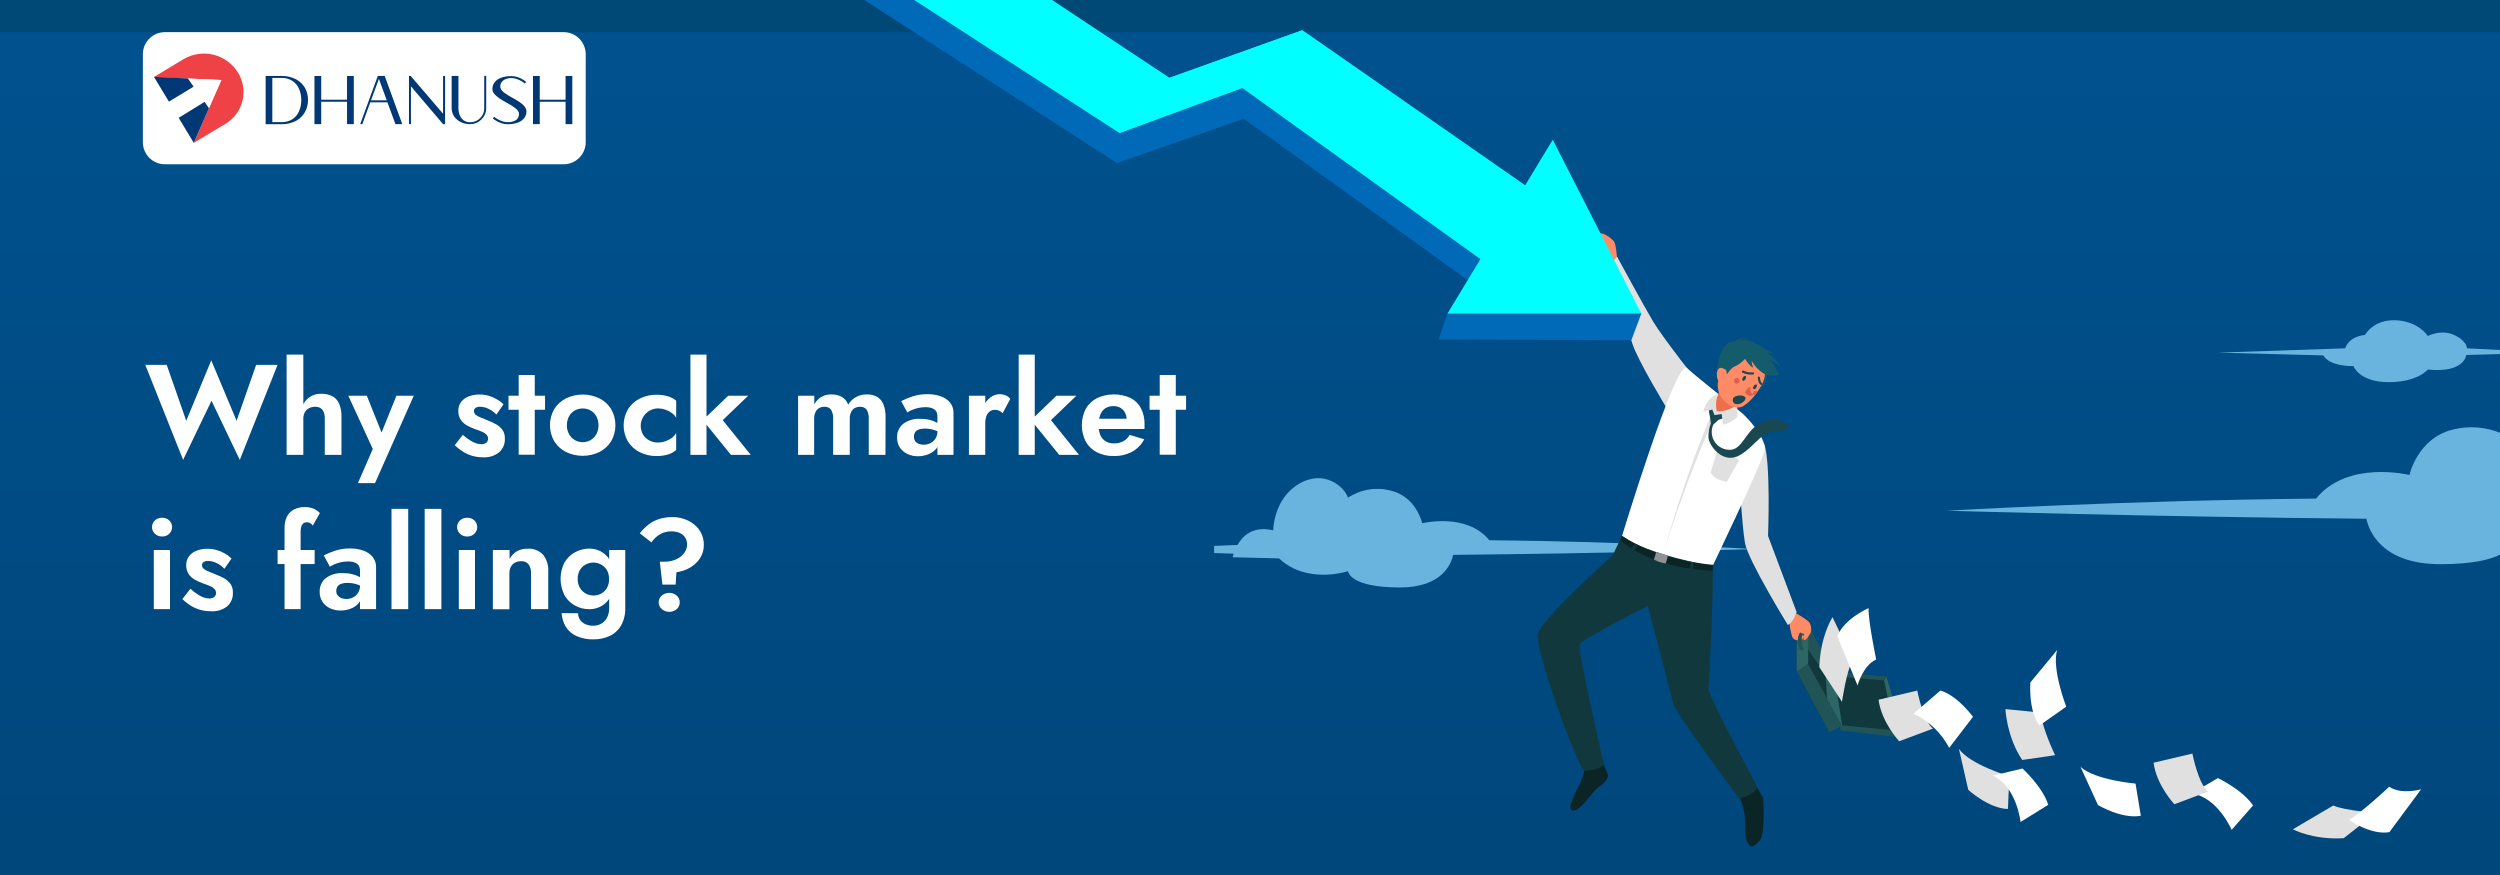 <svg width="700" height="245" viewBox="0 0 700 245" fill="none" xmlns="http://www.w3.org/2000/svg">
<rect x="0" y="0" width="700" height="245" fill="#808080" stroke="none"/>
<g clip-path="url(#clip0_364_901)">
<path d="M700 0H0V245H700V0Z" fill="url(#paint0_linear_364_901)"/>
<path d="M700 0H0V9H700V0Z" fill="#004875"/>
<path d="M157.81 9H46.19C42.771 9 40 11.771 40 15.19V39.81C40 43.229 42.771 46 46.19 46H157.81C161.229 46 164 43.229 164 39.81V15.19C164 11.771 161.229 9 157.81 9Z" fill="white"/>
<path d="M68.18 25.73C68.187 27.52 67.73 29.282 66.854 30.843C65.978 32.405 64.712 33.713 63.18 34.64L54.26 40L58.5 30.29L62 22.41L52.61 22L43.11 21.56L51.31 16.61C52.57 15.85 53.968 15.345 55.422 15.125C56.877 14.905 58.361 14.974 59.79 15.328C61.218 15.682 62.563 16.314 63.747 17.188C64.931 18.061 65.931 19.16 66.69 20.42C67.661 22.021 68.177 23.857 68.18 25.73Z" fill="#EF4246"/>
<path d="M61.951 22.41L58.501 30.3L57.291 28.52L50.031 32.99L47.301 28.46L54.201 24.26L52.611 21.97L61.951 22.41Z" fill="white"/>
<path d="M54.2 24.26L47.3 28.46L43.11 21.52L52.6 21.97H52.61L54.2 24.26Z" fill="#003775"/>
<path d="M58.5 30.3L54.26 40L50.03 32.99L57.29 28.52L58.5 30.3Z" fill="#003775"/>
<path d="M86.24 28C86.246 29.165 85.96 30.313 85.41 31.34C84.853 32.365 84.018 33.211 83 33.78C81.769 34.436 80.395 34.78 79 34.78H74.38V21.27H79C80.396 21.263 81.771 21.607 83 22.27C84.026 22.829 84.872 23.669 85.44 24.69C85.981 25.709 86.256 26.847 86.24 28ZM78.81 34.2C79.9 34.237 80.975 33.948 81.9 33.37C82.717 32.818 83.357 32.039 83.74 31.13C84.16 30.141 84.371 29.075 84.36 28C84.37 26.935 84.159 25.88 83.74 24.9C83.361 23.988 82.721 23.209 81.9 22.66C80.978 22.074 79.901 21.781 78.81 21.82H76.25V34.2H78.81Z" fill="#003775"/>
<path d="M97.171 27.92V21.27H99.061V34.76H97.171V28.49H89.941V34.76H88.051V21.27H89.941V27.92H97.171Z" fill="#003775"/>
<path d="M106.381 21.27H107.721L112.641 34.76H110.721L108.481 28.65H103.681L101.451 34.76H100.851L105.781 21.27H106.381ZM103.891 28.09H108.291L106.091 22.09L103.891 28.09Z" fill="#003775"/>
<path d="M124.061 31.85V21.27H124.621V34.76H124.061L115.061 24.17V34.76H114.511V21.27H115.001L124.061 31.85Z" fill="#003775"/>
<path d="M135.58 30.24V21.24H136.14V30.24C136.15 31.038 135.939 31.824 135.53 32.51C135.127 33.181 134.568 33.743 133.9 34.15C133.212 34.554 132.428 34.765 131.63 34.76C130.775 34.769 129.929 34.592 129.15 34.24C128.419 33.919 127.78 33.42 127.29 32.79C126.81 32.143 126.522 31.373 126.46 30.57V21.27H128.36V30.27C128.351 30.954 128.476 31.634 128.73 32.27C128.953 32.842 129.335 33.338 129.83 33.7C130.361 34.067 130.995 34.252 131.64 34.23C132.342 34.239 133.034 34.056 133.64 33.7C134.229 33.351 134.721 32.859 135.07 32.27C135.424 31.653 135.601 30.951 135.58 30.24Z" fill="#003775"/>
<path d="M143.3 21.86C142.677 21.84 142.056 21.952 141.48 22.19C141.048 22.374 140.68 22.68 140.42 23.07C140.191 23.413 140.069 23.817 140.07 24.23C140.069 24.55 140.171 24.862 140.36 25.12C140.58 25.42 140.839 25.689 141.13 25.92C141.482 26.191 141.85 26.441 142.23 26.67C142.63 26.91 143.06 27.16 143.51 27.4C143.96 27.64 144.51 27.94 144.92 28.22C145.355 28.487 145.772 28.781 146.17 29.1C146.52 29.386 146.823 29.723 147.07 30.1C147.293 30.431 147.411 30.821 147.41 31.22C147.414 31.863 147.21 32.491 146.83 33.01C146.374 33.599 145.76 34.047 145.06 34.3C144.099 34.645 143.081 34.807 142.06 34.78C141.516 34.779 140.976 34.691 140.46 34.52C139.965 34.364 139.488 34.153 139.04 33.89C138.655 33.67 138.29 33.416 137.95 33.13L138.39 32.72C138.698 32.98 139.033 33.204 139.39 33.39C139.807 33.626 140.245 33.82 140.7 33.97C141.145 34.121 141.611 34.199 142.08 34.2C142.935 34.262 143.788 34.056 144.52 33.61C144.791 33.39 145.004 33.108 145.141 32.787C145.279 32.467 145.337 32.118 145.31 31.77C145.294 31.486 145.185 31.216 145 31C144.798 30.718 144.552 30.472 144.27 30.27C143.951 30.018 143.617 29.784 143.27 29.57L142 28.83C141.5 28.557 141.01 28.277 140.53 27.99C140.074 27.717 139.64 27.409 139.23 27.07C138.848 26.789 138.511 26.452 138.23 26.07C137.998 25.717 137.873 25.303 137.87 24.88C137.869 24.236 138.076 23.608 138.46 23.09C138.91 22.499 139.521 22.051 140.22 21.8C141.18 21.45 142.199 21.287 143.22 21.32C143.783 21.317 144.343 21.401 144.88 21.57C145.781 21.867 146.617 22.336 147.34 22.95L146.91 23.36C146.611 23.113 146.293 22.889 145.96 22.69C145.561 22.459 145.139 22.271 144.7 22.13C144.251 21.964 143.778 21.872 143.3 21.86Z" fill="#003775"/>
<path d="M158.36 27.92V21.27H160.25V34.76H158.36V28.49H151.13V34.76H149.24V21.27H151.13V27.92H158.36Z" fill="#003775"/>
<path d="M417 151.26C410.61 143.42 398.22 146.52 398.22 146.52C398.22 146.52 396.59 139.08 389.43 137.37C387.402 136.833 385.284 136.734 383.215 137.079C381.146 137.424 379.174 138.205 377.43 139.37C376.55 136.44 370.83 131.23 363.67 135.5C356.51 139.77 356.5 148.5 356.5 148.5C350.91 147.15 347.95 150.02 346.5 152.59L339.96 152.85V154.85L345.42 155.03C345.23 155.63 345.15 156.03 345.15 156.03L358.15 156.35C365.97 163.77 377.45 159.93 377.45 159.93C377.45 159.93 377.69 164.49 392.02 164.49C404.02 164.49 406.44 157.57 406.89 155.36C449.79 154.97 491.33 153.75 491.33 153.75C491.33 153.75 454.8 151.6 417 151.26Z" fill="#69B4DE"/>
<path d="M71.72 102.16H77.72L67.14 128.77L59.22 112.21L51.27 128.77L40.68 102.16H46.68L52.15 117.82L59.15 100.9L66.25 117.82L71.72 102.16Z" fill="white"/>
<path d="M84.93 127.36H80.25V99.28H84.93V127.36ZM90.31 114.76C90.054 114.456 89.729 114.22 89.361 114.07C88.993 113.92 88.595 113.862 88.2 113.9C87.601 113.891 87.01 114.032 86.48 114.31C85.986 114.577 85.583 114.984 85.32 115.48C85.049 116.041 84.915 116.658 84.93 117.28H84C83.98 116.06 84.208 114.849 84.67 113.72C85.077 112.703 85.772 111.828 86.67 111.2C87.633 110.548 88.778 110.219 89.94 110.26C91.054 110.217 92.161 110.465 93.15 110.98C93.985 111.471 94.635 112.223 95 113.12C95.437 114.227 95.645 115.411 95.61 116.6V127.36H90.94V117.28C90.998 116.395 90.777 115.514 90.31 114.76Z" fill="white"/>
<path d="M105 135.28H100.21L104.38 125.71L97.53 110.8H102.71L108 124L105.7 123.93L111 110.8H115.86L105 135.28Z" fill="white"/>
<path d="M131.48 123.2C132.012 123.565 132.587 123.863 133.19 124.09C133.677 124.269 134.191 124.364 134.71 124.37C135.224 124.409 135.734 124.263 136.15 123.96C136.318 123.825 136.451 123.652 136.539 123.456C136.628 123.259 136.669 123.045 136.66 122.83C136.67 122.424 136.523 122.031 136.25 121.73C135.904 121.384 135.493 121.108 135.04 120.92C134.387 120.633 133.72 120.379 133.04 120.16C132.275 119.878 131.53 119.544 130.81 119.16C130.105 118.771 129.496 118.228 129.03 117.57C128.534 116.819 128.289 115.929 128.33 115.03C128.305 114.132 128.584 113.251 129.12 112.53C129.678 111.827 130.418 111.291 131.26 110.98C132.221 110.627 133.237 110.45 134.26 110.46C135.15 110.454 136.035 110.575 136.89 110.82C137.681 111.062 138.439 111.398 139.15 111.82C139.825 112.192 140.444 112.657 140.99 113.2L138.99 116.08C138.379 115.428 137.654 114.892 136.85 114.5C136.095 114.11 135.26 113.901 134.41 113.89C133.977 113.867 133.546 113.971 133.17 114.19C133.019 114.289 132.898 114.426 132.819 114.588C132.739 114.75 132.705 114.93 132.72 115.11C132.714 115.3 132.752 115.489 132.83 115.662C132.908 115.835 133.024 115.989 133.17 116.11C133.551 116.44 133.993 116.691 134.47 116.85C135.03 117.07 135.67 117.33 136.39 117.64C137.239 117.962 138.065 118.343 138.86 118.78C139.573 119.162 140.194 119.694 140.68 120.34C141.16 121.064 141.398 121.922 141.36 122.79C141.4 123.516 141.275 124.241 140.994 124.911C140.714 125.581 140.285 126.179 139.74 126.66C138.472 127.65 136.886 128.144 135.28 128.05C134.189 128.061 133.103 127.903 132.06 127.58C131.131 127.289 130.246 126.872 129.43 126.34C128.68 125.842 127.974 125.28 127.32 124.66L129.59 121.75C130.178 122.286 130.811 122.771 131.48 123.2Z" fill="white"/>
<path d="M152.61 110.8V114.73H142.38V110.8H152.61ZM149.73 105V127.32H145.23V105H149.73Z" fill="white"/>
<path d="M155.18 114.55C155.979 113.269 157.113 112.231 158.46 111.55C159.924 110.84 161.529 110.47 163.155 110.47C164.782 110.47 166.387 110.84 167.85 111.55C169.195 112.234 170.329 113.271 171.13 114.55C171.908 115.922 172.316 117.473 172.316 119.05C172.316 120.627 171.908 122.178 171.13 123.55C170.331 124.83 169.197 125.868 167.85 126.55C166.387 127.26 164.782 127.629 163.155 127.629C161.529 127.629 159.924 127.26 158.46 126.55C157.112 125.87 155.977 124.832 155.18 123.55C154.397 122.179 153.985 120.628 153.985 119.05C153.985 117.471 154.397 115.92 155.18 114.55ZM159.32 121.55C159.699 122.236 160.254 122.808 160.929 123.206C161.603 123.604 162.372 123.814 163.155 123.814C163.939 123.814 164.708 123.604 165.382 123.206C166.057 122.808 166.612 122.236 166.99 121.55C167.396 120.791 167.6 119.94 167.58 119.08C167.595 118.217 167.392 117.364 166.99 116.6C166.62 115.91 166.066 115.336 165.39 114.94C164.705 114.566 163.936 114.37 163.155 114.37C162.374 114.37 161.606 114.566 160.92 114.94C160.245 115.336 159.691 115.91 159.32 116.6C158.913 117.362 158.709 118.216 158.73 119.08C158.708 119.941 158.911 120.792 159.32 121.55Z" fill="white"/>
<path d="M180 121.6C180.421 122.311 181.025 122.895 181.75 123.29C182.492 123.705 183.33 123.918 184.18 123.91C184.891 123.909 185.598 123.791 186.27 123.56C186.918 123.346 187.529 123.032 188.08 122.63C188.593 122.263 189.02 121.789 189.33 121.24V126C188.677 126.569 187.91 126.992 187.08 127.24C186.034 127.557 184.944 127.709 183.85 127.69C182.21 127.716 180.587 127.345 179.12 126.61C177.76 125.937 176.613 124.898 175.81 123.61C175.027 122.239 174.615 120.688 174.615 119.11C174.615 117.531 175.027 115.98 175.81 114.61C176.615 113.323 177.761 112.285 179.12 111.61C180.587 110.875 182.21 110.504 183.85 110.53C184.944 110.511 186.034 110.663 187.08 110.98C187.905 111.226 188.67 111.638 189.33 112.19V116.98C189.015 116.425 188.577 115.95 188.05 115.59C187.48 115.191 186.853 114.881 186.19 114.67C185.544 114.463 184.869 114.355 184.19 114.35C183.349 114.369 182.527 114.604 181.803 115.032C181.079 115.461 180.478 116.068 180.057 116.797C179.636 117.525 179.41 118.35 179.4 119.191C179.39 120.032 179.597 120.862 180 121.6Z" fill="white"/>
<path d="M197.82 99.28V127.36H193.32V99.28H197.82ZM209.49 110.8L202.36 117.64L210.21 127.36H204.66L196.78 117.64L203.91 110.8H209.49Z" fill="white"/>
<path d="M247.93 127.36H243.25V117.28C243.309 116.396 243.111 115.514 242.68 114.74C242.465 114.453 242.181 114.225 241.854 114.078C241.527 113.931 241.167 113.87 240.81 113.9C240.278 113.885 239.752 114.017 239.29 114.28C238.841 114.546 238.491 114.949 238.29 115.43C238.036 116.013 237.913 116.644 237.93 117.28V127.36H233.28V117.28C233.339 116.396 233.141 115.514 232.71 114.74C232.494 114.452 232.208 114.224 231.879 114.077C231.55 113.93 231.189 113.869 230.83 113.9C230.301 113.885 229.779 114.017 229.32 114.28C228.875 114.55 228.525 114.952 228.32 115.43C228.066 116.013 227.943 116.644 227.96 117.28V127.36H223.46V110.8H228V113.25C228.433 112.391 229.094 111.668 229.91 111.16C230.775 110.661 231.762 110.411 232.76 110.44C233.807 110.402 234.844 110.651 235.76 111.16C236.562 111.653 237.172 112.404 237.49 113.29C238.032 112.403 238.793 111.669 239.7 111.16C240.623 110.67 241.655 110.422 242.7 110.44C243.75 110.395 244.791 110.652 245.7 111.18C246.485 111.701 247.083 112.457 247.41 113.34C247.804 114.443 247.991 115.609 247.96 116.78L247.93 127.36Z" fill="white"/>
<path d="M256.21 123.46C256.462 123.812 256.809 124.086 257.21 124.25C257.65 124.433 258.123 124.525 258.6 124.52C259.274 124.531 259.94 124.377 260.54 124.07C261.119 123.772 261.606 123.323 261.95 122.77C262.318 122.169 262.505 121.475 262.49 120.77L263.06 122.93C263.091 123.893 262.779 124.836 262.18 125.59C261.579 126.32 260.796 126.879 259.91 127.21C258.989 127.569 258.008 127.753 257.02 127.75C256.027 127.762 255.043 127.553 254.14 127.14C253.275 126.753 252.531 126.138 251.99 125.36C251.431 124.513 251.148 123.514 251.18 122.5C251.15 121.775 251.288 121.054 251.583 120.391C251.878 119.728 252.321 119.143 252.88 118.68C254.258 117.663 255.951 117.167 257.66 117.28C258.6 117.262 259.538 117.37 260.45 117.6C261.145 117.784 261.816 118.049 262.45 118.39C262.896 118.618 263.299 118.923 263.64 119.29V121.45C262.981 120.966 262.243 120.601 261.46 120.37C260.661 120.131 259.833 120.007 259 120C258.401 119.98 257.805 120.071 257.24 120.27C256.833 120.409 256.483 120.676 256.24 121.03C256.009 121.387 255.894 121.806 255.91 122.23C255.885 122.661 255.989 123.089 256.21 123.46ZM252.33 112.31C253.348 111.793 254.405 111.355 255.49 111C256.84 110.564 258.251 110.352 259.67 110.37C260.956 110.347 262.236 110.553 263.45 110.98C264.46 111.324 265.357 111.94 266.04 112.76C266.68 113.577 267.013 114.593 266.98 115.63V127.36H262.48V116.6C262.493 116.199 262.418 115.799 262.26 115.43C262.122 115.102 261.893 114.821 261.6 114.62C261.277 114.396 260.913 114.236 260.53 114.15C260.084 114.049 259.627 114.002 259.17 114.01C257.79 114.007 256.426 114.301 255.17 114.87C254.782 115.045 254.407 115.249 254.05 115.48L252.33 112.31Z" fill="white"/>
<path d="M275.87 127.36H271.3V110.8H275.87V127.36ZM279.78 115C279.4 114.83 278.986 114.747 278.57 114.76C278.038 114.747 277.517 114.912 277.09 115.23C276.664 115.567 276.347 116.023 276.18 116.54C275.962 117.184 275.858 117.861 275.87 118.54L274.57 117.24C274.55 116.027 274.81 114.826 275.33 113.73C275.791 112.766 276.477 111.925 277.33 111.28C278.047 110.708 278.933 110.389 279.85 110.37C280.435 110.364 281.016 110.473 281.56 110.69C282.079 110.898 282.532 111.244 282.87 111.69L280.75 115.69C280.466 115.409 280.138 115.176 279.78 115Z" fill="white"/>
<path d="M289.73 99.28V127.36H285.23V99.28H289.73ZM301.39 110.8L294.27 117.64L302.11 127.36H296.57L288.69 117.64L295.81 110.8H301.39Z" fill="white"/>
<path d="M307.12 126.64C305.813 125.961 304.729 124.919 304 123.64C303.283 122.221 302.91 120.654 302.91 119.065C302.91 117.476 303.283 115.909 304 114.49C304.725 113.207 305.81 112.164 307.12 111.49C308.591 110.803 310.193 110.442 311.817 110.43C313.441 110.418 315.048 110.755 316.53 111.42C317.783 112.054 318.81 113.06 319.47 114.3C320.173 115.714 320.517 117.281 320.47 118.86C320.47 119.07 320.47 119.3 320.47 119.54C320.47 119.78 320.47 119.97 320.41 120.12H305.57V117.24H316.33L315.07 118.89C315.189 118.708 315.28 118.509 315.34 118.3C315.418 118.099 315.462 117.886 315.47 117.67C315.491 116.947 315.336 116.23 315.02 115.58C314.728 115.014 314.285 114.54 313.74 114.21C313.151 113.868 312.48 113.696 311.8 113.71C310.995 113.681 310.2 113.886 309.51 114.3C308.872 114.732 308.384 115.35 308.11 116.07C307.754 116.991 307.578 117.972 307.59 118.96C307.563 119.919 307.727 120.874 308.07 121.77C308.361 122.497 308.871 123.116 309.53 123.54C310.237 123.959 311.048 124.17 311.87 124.15C312.789 124.175 313.701 123.969 314.52 123.55C315.273 123.132 315.899 122.516 316.33 121.77L320.4 123C319.618 124.479 318.423 125.698 316.96 126.51C315.377 127.329 313.611 127.731 311.83 127.68C310.198 127.731 308.579 127.373 307.12 126.64Z" fill="white"/>
<path d="M332.1 110.8V114.73H321.88V110.8H332.1ZM329.22 105V127.32H324.72V105H329.22Z" fill="white"/>
<path d="M43.38 145.7C43.931 145.213 44.645 144.952 45.38 144.97C46.116 144.944 46.834 145.206 47.38 145.7C47.636 145.943 47.839 146.235 47.978 146.559C48.117 146.883 48.189 147.232 48.189 147.585C48.189 147.938 48.117 148.287 47.978 148.611C47.839 148.935 47.636 149.227 47.38 149.47C46.839 149.975 46.12 150.244 45.38 150.22C44.642 150.236 43.926 149.967 43.38 149.47C43.122 149.229 42.916 148.937 42.775 148.613C42.634 148.288 42.562 147.939 42.562 147.585C42.562 147.232 42.634 146.882 42.775 146.558C42.916 146.233 43.122 145.941 43.38 145.7ZM47.6 154V170.56H43.06V154H47.6Z" fill="white"/>
<path d="M55.3 166.4C55.833 166.762 56.407 167.061 57.01 167.29C57.5 167.47 58.018 167.564 58.54 167.57C59.053 167.605 59.562 167.46 59.98 167.16C60.146 167.024 60.278 166.851 60.364 166.655C60.451 166.458 60.491 166.244 60.48 166.03C60.487 165.829 60.455 165.628 60.385 165.439C60.314 165.25 60.207 165.077 60.07 164.93C59.723 164.584 59.312 164.308 58.86 164.12C58.207 163.832 57.539 163.578 56.86 163.36C56.095 163.078 55.35 162.744 54.63 162.36C53.921 161.972 53.309 161.428 52.84 160.77C52.348 160.017 52.104 159.129 52.14 158.23C52.115 157.332 52.393 156.451 52.93 155.73C53.491 155.026 54.235 154.49 55.08 154.18C56.04 153.826 57.056 153.65 58.08 153.66C58.969 153.654 59.855 153.775 60.71 154.02C61.509 154.254 62.278 154.583 63 155C63.671 155.372 64.287 155.837 64.83 156.38L62.83 159.26C62.221 158.605 61.495 158.07 60.69 157.68C59.938 157.291 59.106 157.082 58.26 157.07C57.826 157.046 57.395 157.15 57.02 157.37C56.869 157.469 56.747 157.606 56.668 157.768C56.589 157.93 56.555 158.11 56.57 158.29C56.571 158.472 56.612 158.651 56.69 158.815C56.768 158.979 56.88 159.124 57.02 159.24C57.398 159.568 57.836 159.819 58.31 159.98C58.88 160.2 59.52 160.46 60.24 160.77C61.089 161.092 61.914 161.473 62.71 161.91C63.419 162.292 64.037 162.825 64.52 163.47C65.01 164.19 65.253 165.05 65.21 165.92C65.25 166.646 65.125 167.371 64.844 168.041C64.563 168.711 64.135 169.309 63.59 169.79C62.279 170.791 60.644 171.272 59 171.14C57.909 171.151 56.822 170.992 55.78 170.67C54.851 170.377 53.967 169.96 53.15 169.43C52.401 168.935 51.698 168.372 51.05 167.75L53.32 164.84C53.932 165.418 54.594 165.94 55.3 166.4Z" fill="white"/>
<path d="M88.1 154V157.93H77.731V154H88.1ZM86.781 146.42C86.504 146.296 86.204 146.231 85.9 146.23C85.573 146.22 85.251 146.314 84.981 146.5C84.697 146.724 84.49 147.032 84.391 147.38C84.228 147.88 84.154 148.404 84.171 148.93V170.56H79.671V147.88C79.636 146.777 79.859 145.682 80.32 144.68C80.74 143.826 81.419 143.126 82.26 142.68C83.242 142.185 84.332 141.944 85.43 141.98C86.078 141.965 86.723 142.057 87.341 142.25C87.82 142.405 88.274 142.627 88.691 142.91C89.01 143.131 89.305 143.386 89.57 143.67L87.57 147.16C87.38 146.845 87.107 146.589 86.781 146.42Z" fill="white"/>
<path d="M94.54 166.66C94.793 167.012 95.139 167.286 95.54 167.45C95.98 167.634 96.454 167.726 96.93 167.72C97.604 167.729 98.27 167.575 98.87 167.27C99.447 166.972 99.93 166.523 100.27 165.97C100.638 165.369 100.826 164.675 100.81 163.97L101.39 166.13C101.417 167.092 101.105 168.033 100.51 168.79C99.907 169.518 99.125 170.077 98.24 170.41C97.316 170.77 96.332 170.953 95.34 170.95C94.347 170.959 93.364 170.751 92.46 170.34C91.598 169.953 90.858 169.338 90.32 168.56C89.762 167.713 89.479 166.714 89.51 165.7C89.479 164.976 89.615 164.255 89.908 163.592C90.201 162.929 90.643 162.343 91.2 161.88C92.582 160.864 94.279 160.368 95.99 160.48C96.93 160.464 97.868 160.571 98.78 160.8C99.476 160.983 100.147 161.248 100.78 161.59C101.226 161.818 101.629 162.123 101.97 162.49V164.65C101.312 164.166 100.575 163.8 99.79 163.57C98.966 163.327 98.11 163.206 97.25 163.21C96.652 163.192 96.056 163.283 95.49 163.48C95.086 163.623 94.737 163.889 94.49 164.24C94.268 164.61 94.151 165.034 94.151 165.465C94.151 165.897 94.268 166.32 94.49 166.69L94.54 166.66ZM90.65 155.51C91.672 154.994 92.732 154.556 93.82 154.2C95.17 153.764 96.582 153.552 98 153.57C99.283 153.547 100.56 153.754 101.77 154.18C102.784 154.524 103.683 155.14 104.37 155.96C105.004 156.78 105.332 157.795 105.3 158.83V170.56H100.8V159.8C100.812 159.4 100.74 159.001 100.59 158.63C100.443 158.305 100.212 158.026 99.92 157.82C99.602 157.594 99.242 157.435 98.86 157.35C98.411 157.249 97.951 157.202 97.49 157.21C96.111 157.204 94.746 157.498 93.49 158.07C93.101 158.243 92.727 158.447 92.37 158.68L90.65 155.51Z" fill="white"/>
<path d="M114.3 142.48V170.56H109.62V142.48H114.3Z" fill="white"/>
<path d="M123.59 142.48V170.56H118.91V142.48H123.59Z" fill="white"/>
<path d="M128.81 145.7C129.359 145.209 130.075 144.948 130.81 144.97C131.547 144.941 132.266 145.203 132.81 145.7C133.066 145.943 133.27 146.235 133.409 146.559C133.548 146.883 133.62 147.232 133.62 147.585C133.62 147.938 133.548 148.287 133.409 148.611C133.27 148.935 133.066 149.227 132.81 149.47C132.543 149.721 132.228 149.916 131.885 150.045C131.542 150.173 131.177 150.233 130.81 150.22C130.071 150.24 129.354 149.971 128.81 149.47C128.549 149.23 128.341 148.939 128.199 148.614C128.056 148.29 127.982 147.939 127.982 147.585C127.982 147.231 128.056 146.88 128.199 146.556C128.341 146.231 128.549 145.94 128.81 145.7ZM133 154V170.56H128.47V154H133Z" fill="white"/>
<path d="M148 158C147.746 157.7 147.423 157.465 147.06 157.316C146.696 157.166 146.302 157.106 145.91 157.14C145.308 157.131 144.714 157.272 144.18 157.55C143.689 157.817 143.289 158.225 143.03 158.72C142.755 159.28 142.618 159.897 142.63 160.52V170.6H138V154H142.68V156.52C143.139 155.638 143.831 154.898 144.68 154.38C145.595 153.867 146.632 153.611 147.68 153.64C148.491 153.575 149.306 153.693 150.065 153.983C150.825 154.274 151.51 154.731 152.07 155.32C153.1 156.647 153.612 158.303 153.51 159.98V170.56H148.69V160.48C148.727 159.601 148.485 158.734 148 158Z" fill="white"/>
<path d="M158.08 157.48C158.775 156.266 159.797 155.271 161.03 154.61C162.225 153.962 163.561 153.619 164.92 153.61C166.226 153.575 167.512 153.928 168.618 154.624C169.723 155.32 170.597 156.328 171.13 157.52C171.737 158.971 172.05 160.527 172.05 162.1C172.05 163.673 171.737 165.229 171.13 166.68C170.59 167.871 169.714 168.879 168.61 169.58C167.499 170.255 166.22 170.602 164.92 170.58C163.561 170.571 162.225 170.228 161.03 169.58C159.797 168.919 158.775 167.924 158.08 166.71C157.344 165.274 156.96 163.684 156.96 162.07C156.96 160.456 157.344 158.866 158.08 157.43V157.48ZM161.86 171.71C161.863 172.373 162.061 173.02 162.43 173.57C162.807 174.096 163.318 174.51 163.91 174.77C164.602 175.076 165.353 175.226 166.11 175.21C166.867 175.212 167.612 175.026 168.28 174.67C168.984 174.291 169.561 173.714 169.94 173.01C170.389 172.143 170.606 171.175 170.57 170.2V154H175.07V170.2C175.134 171.946 174.716 173.676 173.86 175.2C173.112 176.476 171.987 177.489 170.64 178.1C169.26 178.72 167.763 179.033 166.25 179.02C164.595 179.071 162.95 178.757 161.43 178.1C160.193 177.557 159.148 176.654 158.43 175.51C157.727 174.347 157.325 173.027 157.26 171.67L161.86 171.71ZM162.4 164.64C162.793 165.307 163.364 165.851 164.05 166.21C164.742 166.569 165.511 166.754 166.29 166.75C166.99 166.739 167.677 166.557 168.29 166.22C168.962 165.866 169.522 165.333 169.91 164.68C170.352 163.908 170.57 163.029 170.54 162.14C170.552 161.456 170.429 160.777 170.18 160.14C169.954 159.594 169.613 159.102 169.18 158.7C168.774 158.324 168.303 158.026 167.79 157.82C167.301 157.62 166.779 157.514 166.25 157.51C165.471 157.506 164.702 157.691 164.01 158.05C163.324 158.409 162.753 158.953 162.36 159.62C161.928 160.395 161.717 161.273 161.75 162.16C161.737 163.03 161.962 163.888 162.4 164.64Z" fill="white"/>
<path d="M191.85 150.51C191.474 149.945 190.942 149.5 190.32 149.23C189.574 148.913 188.769 148.76 187.96 148.78C186.863 148.772 185.784 149.051 184.83 149.59C183.85 150.147 183.02 150.933 182.41 151.88L179.14 149.32C179.858 148.411 180.681 147.589 181.59 146.87C182.475 146.187 183.474 145.666 184.54 145.33C185.763 144.952 187.039 144.769 188.32 144.79C189.439 144.785 190.551 144.967 191.61 145.33C192.632 145.677 193.584 146.206 194.42 146.89C195.236 147.557 195.898 148.393 196.36 149.34C196.844 150.343 197.087 151.446 197.07 152.56C197.095 153.909 196.712 155.233 195.97 156.36C195.238 157.45 194.257 158.352 193.11 158.99C191.964 159.636 190.704 160.057 189.4 160.23L189.18 163.69H185.47L184.75 157.28H185.87C187.118 157.319 188.357 157.066 189.49 156.54C190.367 156.132 191.12 155.497 191.67 154.7C192.116 154.073 192.366 153.329 192.39 152.56C192.415 151.838 192.227 151.125 191.85 150.51ZM185.28 166.78C185.867 166.271 186.618 165.991 187.395 165.991C188.172 165.991 188.922 166.271 189.51 166.78C189.769 167.019 189.976 167.309 190.117 167.631C190.258 167.954 190.331 168.303 190.331 168.655C190.331 169.007 190.258 169.356 190.117 169.678C189.976 170.001 189.769 170.291 189.51 170.53C188.922 171.039 188.172 171.319 187.395 171.319C186.618 171.319 185.867 171.039 185.28 170.53C185.012 170.296 184.798 170.008 184.651 169.685C184.504 169.361 184.428 169.01 184.428 168.655C184.428 168.3 184.504 167.949 184.651 167.625C184.798 167.302 185.012 167.014 185.28 166.78Z" fill="white"/>
<path d="M513.39 188.05L528.18 189.38L531.8 204.93L515.76 203.12L513.39 188.05Z" fill="#11393D"/>
<path d="M528.18 189.38L527.55 190.5L530.9 206.33L532.79 204.72L528.18 189.38Z" fill="#2E6666"/>
<path d="M528.18 189.38L527.55 190.5L513.6 189.38L513.39 188.05L528.18 189.38Z" fill="#215456"/>
<path d="M515.76 203.12L515.34 204.51L530.9 206.33L532.79 204.72L515.76 203.12Z" fill="#215456"/>
<path d="M515.34 204.51L513.11 190.5L513.39 188.05L515.76 203.12L515.34 204.51Z" fill="#215456"/>
<path d="M503.07 177.17V188.05L512.14 204.93L512.56 188.41L503.07 177.17Z" fill="#11393D"/>
<path d="M506.28 174.94L513.39 188.05L511.16 189.02L503.07 177.17L506.28 174.94Z" fill="#215456"/>
<path d="M511.16 189.02L513.39 188.05L515.76 203.12L512.14 204.93L511.16 189.02Z" fill="#2E6666"/>
<path d="M503.07 177.17L506.28 174.94V185.96L503.07 188.05V177.17Z" fill="#2E6666"/>
<path d="M506.28 185.96L515.76 203.12L512.14 204.93L503.07 188.05L506.28 185.96Z" fill="#215456"/>
<path d="M501 174.19C501.141 175.628 501.425 177.049 501.85 178.43C502.34 179.43 504.28 179.43 504.39 179.38C504.5 179.33 505.15 178.28 505.09 178.1C505.03 177.92 504.78 177.92 504.67 177.94C504.35 177.94 503.59 178.6 503.51 178.52C503.43 178.44 503.76 177.24 504.51 177.29C504.51 177.29 505.08 177.38 505.17 177.54C505.26 177.7 504.83 178.96 505.06 179.14C505.75 179.69 507.06 176.98 507.06 176.98C507.262 176.021 507.087 175.022 506.57 174.19C505.379 173.193 504.077 172.337 502.69 171.64L501 174.19Z" fill="#FF8B66"/>
<path d="M493.88 124.07C495.88 128.82 495.05 150.07 495.05 150.07L503.05 171.36C503.05 171.36 502.13 174.36 500.58 174.97C500.58 174.97 489.41 156.86 488.58 151.97C487.75 147.08 486.87 132.34 486.87 132.34L493.88 124.07Z" fill="#E0E0E0"/>
<path d="M476.26 108.1C476.26 108.1 465.58 94.58 462.86 90C460.14 85.42 452.72 71.75 452.72 71.75L449.26 73.21C449.26 73.21 455.56 91.42 457.06 96.21C458.56 101 467.06 114.92 467.06 114.92L476.26 108.1Z" fill="#E0E0E0"/>
<path d="M478.25 161.15C478.25 161.15 472.82 163.81 462.06 157.75C455.94 154.31 454.17 150.05 454.17 150.05C454.17 150.05 469.31 100.31 472.29 103C476 106.38 487 114.92 488 115.86C491.21 118.92 494.49 123.36 494.08 126.02C493.59 129.35 478.25 161.15 478.25 161.15Z" fill="white"/>
<path d="M491.77 220.09L493.68 223.51C493.68 223.51 494.38 233.51 492.73 235.33C491.08 237.15 490.07 237.94 489.07 235.33C488.07 232.72 489.7 228.63 486.78 222.45L491.77 220.09Z" fill="#0B2526"/>
<path d="M448.75 213.21L450.36 217.32C449.812 218.56 448.902 219.606 447.75 220.32C445.94 221.32 443.13 226.47 440.93 226.9C438.73 227.33 439.72 224.63 441.93 220.32C444.14 216.01 443.93 213.2 443.93 213.2L448.75 213.21Z" fill="#0B2526"/>
<path d="M454.17 150.05L451.52 155.5C451.52 155.5 431.86 173 430.66 177.36C429.46 181.72 441.66 214.27 443.49 215.77C443.49 215.77 447.31 215.87 449.11 214.07C449.11 214.07 441.45 181.37 442.37 180.17C443.29 178.97 461.37 169.63 461.37 169.63C461.37 169.63 467.79 193.81 468.37 196.63C468.95 199.45 486.92 223.52 486.92 223.52C486.92 223.52 490.41 223.1 492.13 220.52C492.13 220.52 478.13 194.44 478.36 192.84C478.59 191.24 480 162.1 479.5 158.58C479.5 158.55 460.84 155.23 454.17 150.05Z" fill="#11393D"/>
<path d="M504.54 177.76C504.54 177.76 504.47 180.44 504.54 180.76C504.683 181.081 504.875 181.378 505.11 181.64C505.11 181.64 504.73 182.4 504.03 182.09C503.712 181.408 503.458 180.698 503.27 179.97C503.313 179.167 503.465 178.373 503.72 177.61C503.94 177 504.56 176.92 504.54 177.76Z" fill="#215456"/>
<path d="M513.11 172.81C513.11 172.81 509.68 178.01 509.42 186.81L515.76 196.52C515.76 196.52 516.91 188.23 518.76 184.68L513.11 172.81Z" fill="#E0E0E0"/>
<path d="M642 232.2C642 232.2 647.47 235.2 656.23 234.7L665.36 227.55C665.36 227.55 657.01 227.11 653.31 225.55L642 232.2Z" fill="#E0E0E0"/>
<path d="M561.51 198.55C561.51 198.55 561.9 206.44 566.23 212.79L575.43 211.45C575.43 211.45 571.94 204.32 571.36 199.53L561.51 198.55Z" fill="#E0E0E0"/>
<path d="M523.2 170.27C523.2 170.27 516.38 173.21 514.44 178.16L520.12 191.94C520.12 191.94 521.59 186.33 525.33 184.65C525.33 184.65 523.06 173.75 523.2 170.27Z" fill="white"/>
<path d="M657.75 229.56C657.75 229.56 663.75 233.89 669.03 233L677.91 221C677.91 221 672.34 222.62 668.98 220.28C669 220.32 660.8 227.88 657.75 229.56Z" fill="white"/>
<path d="M576 182L568.51 191.07C568.51 191.07 567.84 198.81 571.05 203.14L578.54 197.87C578.54 197.87 574.41 187.14 576 182Z" fill="white"/>
<path d="M582.53 214.71L587.43 225.41C587.43 225.41 594.1 229.41 599.43 228.41L597.95 219.41C597.95 219.41 586.47 218.4 582.53 214.71Z" fill="white"/>
<path d="M548.5 209.68L551.11 221.15C551.11 221.15 556.83 226.41 562.22 226.51L562.62 217.36C562.62 217.36 551.6 214.1 548.5 209.68Z" fill="#E0E0E0"/>
<path d="M558 217.18L566.29 215.18C566.29 215.18 571.91 220.26 573.51 225.34L565.76 230.16C565.76 230.16 564.69 220.25 558 217.18Z" fill="white"/>
<path d="M613.66 222.17L621.02 217.86C621.02 217.86 627.86 221.11 630.86 225.52L624.86 232.36C624.86 232.36 620.94 223.19 613.66 222.17Z" fill="white"/>
<path d="M526 195.92L536.83 193.36C536.83 193.36 538.45 201.76 541.22 204.01L531.77 207.55C531.77 207.55 526.8 202.21 526 195.92Z" fill="#E0E0E0"/>
<path d="M603 213.56L613.87 211C613.87 211 615.49 219.4 618.26 221.65L608.82 225.19C608.82 225.19 603.81 219.85 603 213.56Z" fill="#E0E0E0"/>
<path d="M535.77 199.84C540.063 201.841 543.577 205.201 545.77 209.4L552.44 200.71C552.44 200.71 548.09 194.71 543.31 193.36L535.77 199.84Z" fill="white"/>
<path d="M452.72 71.79C452.72 71.79 451.72 73.6 450.82 73.46C449.92 73.32 449.26 68.16 449.26 68.16L447.26 65.47C447.822 65.311 448.417 65.311 448.98 65.47C450.076 65.953 451.06 66.658 451.87 67.54C452.47 68.23 452.72 71.79 452.72 71.79Z" fill="#FF8B66"/>
<path d="M453.59 151.25C453.59 151.25 461.79 159.16 479.5 159.81L479.7 158.15C479.7 158.15 464.7 157.15 454.17 150.05L453.59 151.25Z" fill="#0B2526"/>
<path d="M463.74 154.57L463.1 156.66C464.126 157.245 465.258 157.622 466.43 157.77L467.02 155.6C467.02 155.6 464.32 154.64 463.74 154.57Z" fill="#8F9194"/>
<path d="M473.42 157.27C473.416 158.054 473.281 158.831 473.02 159.57H474C474.186 158.876 474.253 158.156 474.2 157.44L473.42 157.27Z" fill="#11393D"/>
<path d="M458.64 152.6C458.04 153.205 457.588 153.941 457.32 154.75L456.53 154.34C456.794 153.55 457.255 152.841 457.87 152.28L458.64 152.6Z" fill="#11393D"/>
<path d="M480 117.06C480 117.06 478.93 119.31 477.45 122.77C476.72 124.5 475.87 126.52 475 128.71C474.13 130.9 473.23 133.23 472.35 135.58C471.47 137.93 470.62 140.29 469.84 142.51C469.06 144.73 468.35 146.81 467.76 148.6C467.17 150.39 466.69 151.88 466.35 152.93C466.01 153.98 465.82 154.57 465.82 154.57L466.31 152.91C466.62 151.91 467.05 150.35 467.6 148.55C468.15 146.75 468.8 144.65 469.51 142.4C470.22 140.15 471.02 137.77 471.83 135.4C472.64 133.03 473.49 130.65 474.3 128.4C475.11 126.15 475.9 124.13 476.59 122.4C477.97 118.9 479 116.58 479 116.58L480 117.06Z" fill="#E0E0E0"/>
<path d="M481 125.5L487 128.8L483.51 134.86C483.51 134.86 480.08 134.59 478.98 132.32L481 125.5Z" fill="#E0E0E0"/>
<path d="M479.17 112.74C478.836 113.278 478.623 113.882 478.547 114.511C478.471 115.14 478.534 115.778 478.73 116.38L479.03 118.55C478.57 119.77 478.343 121.066 478.36 122.37C478.36 124.64 482.44 130.29 487.29 127.37C492.14 124.45 493.29 119.85 499.43 120.69L501.16 119.02L498.09 117.61C498.09 117.61 495.58 116.78 492.2 118.88C488.82 120.98 487.72 125.8 484.55 125.94C483.692 125.986 482.837 125.81 482.067 125.429C481.297 125.049 480.638 124.476 480.154 123.766C479.669 123.057 479.376 122.235 479.302 121.379C479.227 120.523 479.375 119.662 479.73 118.88L481.21 117.54C481.21 117.54 484.48 116.64 485.62 115.54C486.76 114.44 479.17 112.74 479.17 112.74Z" fill="#1A4850"/>
<path d="M482.09 108L479.5 114.06C479.5 114.06 480.43 115.87 485.12 116.15C485.12 116.15 486.43 111.03 489.98 109.4C489.98 109.4 489.6 109.14 488.98 108.76C489 108.78 486.07 111.36 482.09 108Z" fill="#EF6E4B"/>
<path d="M486.16 113.56C486.16 113.56 483.16 115.56 480.71 115.11C480.318 113.502 480.462 111.809 481.12 110.29C481.12 110.29 478.12 110.89 476.86 115.29L479.44 114.68L480.07 116.21L482.07 115.92L482.45 118.92C483.953 118.582 485.335 117.842 486.45 116.78C486.45 116.78 486.7 114.07 486.16 113.56Z" fill="#E0E0E0"/>
<path d="M494.63 103.68C494.882 104.653 494.825 105.68 494.466 106.619C494.108 107.558 493.466 108.362 492.63 108.92L493.55 103.68H494.63Z" fill="#145B6B"/>
<path d="M482 104.07C478.39 110.72 485.07 115.37 488 113.78C489.3 112.964 490.436 111.913 491.35 110.68C491.61 110.36 491.86 110.027 492.1 109.68C493.71 107.38 494.79 104.76 493.77 103.37C490.22 98.54 485.6 97.42 482 104.07Z" fill="#FF8B66"/>
<path d="M488 105.71C487.77 106.07 487.74 106.46 487.94 106.58C488.14 106.7 488.48 106.58 488.71 106.18C488.94 105.78 488.97 105.44 488.77 105.31C488.57 105.18 488.23 105.36 488 105.71Z" fill="#1A4850"/>
<path d="M491.05 108.09C490.81 108.44 490.79 108.83 490.98 108.96C491.17 109.09 491.52 108.9 491.75 108.55C491.98 108.2 492.01 107.81 491.82 107.68C491.63 107.55 491.28 107.74 491.05 108.09Z" fill="#1A4850"/>
<path d="M490.1 108.26C490.1 108.26 489.95 110.09 490.72 110.26C491.49 110.43 490.03 111.64 488.63 110C488.708 109.609 488.884 109.245 489.141 108.941C489.398 108.637 489.728 108.402 490.1 108.26Z" fill="#DB614D"/>
<path d="M485.92 105.92C485.774 105.997 485.656 106.117 485.581 106.263C485.506 106.41 485.478 106.576 485.501 106.739C485.524 106.902 485.596 107.054 485.709 107.174C485.821 107.294 485.968 107.377 486.129 107.41C486.29 107.444 486.457 107.428 486.609 107.363C486.76 107.298 486.887 107.188 486.974 107.048C487.06 106.908 487.101 106.745 487.092 106.58C487.082 106.416 487.022 106.259 486.92 106.13C486.868 106.05 486.801 105.982 486.723 105.928C486.645 105.874 486.556 105.836 486.463 105.817C486.37 105.797 486.275 105.796 486.181 105.814C486.088 105.832 485.999 105.868 485.92 105.92Z" fill="#DB614D"/>
<path d="M490.86 109.87C490.827 110.046 490.862 110.228 490.959 110.378C491.055 110.529 491.206 110.637 491.38 110.68C491.64 110.36 491.89 110.027 492.13 109.68C492.032 109.601 491.92 109.54 491.8 109.5C491.626 109.426 491.43 109.423 491.254 109.492C491.078 109.562 490.937 109.697 490.86 109.87Z" fill="#DB614D"/>
<path d="M488.63 111.17C488.15 110.59 486.41 110.57 485.56 111.17C485.379 111.32 485.249 111.523 485.188 111.75C485.128 111.977 485.14 112.217 485.222 112.437C485.305 112.657 485.454 112.846 485.649 112.978C485.844 113.109 486.075 113.176 486.31 113.17C487.57 113.33 489.21 111.87 488.63 111.17Z" fill="#1A4850"/>
<path d="M490.84 104.55C489.875 104.673 488.894 104.498 488.03 104.05" stroke="#1A4850" stroke-width="0.61" stroke-miterlimit="10" stroke-linecap="round"/>
<path d="M492.49 105.73C492.49 105.73 492.54 107 493.09 107.46" stroke="#1A4850" stroke-width="0.61" stroke-miterlimit="10" stroke-linecap="round"/>
<path d="M483.43 105C483.43 105 484.75 102.82 485.85 102.55C486.906 102.052 487.851 101.348 488.63 100.48C488.63 100.48 489.74 102.48 490.93 102.97C490.645 102.362 490.489 101.701 490.47 101.03C491.259 102.463 492.393 103.677 493.77 104.56C495.106 105.199 496.622 105.355 498.06 105C497.577 103.395 496.664 101.953 495.42 100.83C496.632 101.212 497.724 101.901 498.59 102.83C497.772 101.089 496.386 99.678 494.66 98.83C495.322 98.945 495.999 98.945 496.66 98.83C495.385 98.389 494.182 97.762 493.09 96.97C491.29 95.66 488.43 94.78 487.02 95.35C487.02 95.35 487.57 94.66 489.43 94.84C488.785 94.623 488.093 94.584 487.427 94.728C486.762 94.873 486.147 95.195 485.65 95.66C485.65 95.66 483.13 95.05 481.65 99.32C480.758 101.888 480.524 104.638 480.97 107.32C480.97 107.32 482.13 102.68 483.18 103.47C483.63 104 483.43 105 483.43 105Z" fill="#145B6B"/>
<path d="M483.43 104.77C483.43 104.77 483.18 102.89 481.75 103.01C480.32 103.13 480.47 106.39 481.55 107.01C482.63 107.63 483.43 104.77 483.43 104.77Z" fill="#FF8B66"/>
<path d="M359.99 15.47L319.74 25.3L274 0H242L312.72 45.65L348.29 33.25L412.82 79.78L405.29 87.79L402.81 95.05L456.77 95.28L459.57 87.79L359.99 15.47Z" fill="#0069B8"/>
<path d="M364.67 8.45L327.46 21.79L294.57 0H274.58H256L313.43 37.23L347.82 24.6L415.59 73.32L428.22 52.69L364.67 8.45Z" fill="#00FFFF"/>
<path d="M364.67 8.45L347.82 24.6L313.43 37.23L327.46 21.79L364.67 8.45Z" fill="#00FFFF"/>
<path d="M434.77 39.12L405.29 87.79H459.57L434.77 39.12Z" fill="#00FFFF"/>
<path d="M700 98L690.76 97.53C690.76 97.53 690.76 95.45 687.14 93.78C683.52 92.11 679.79 94.08 679.79 94.08C679.79 94.08 677.28 90 670.92 89.68C664.56 89.36 662.2 93.78 662.2 93.78C657.38 94.35 656.65 97.53 656.65 97.53L621 98.74L650.53 99.51C652.34 102.72 658.96 102.51 658.96 102.51C658.96 102.51 660.58 107 668.79 107C677 107 679.79 103.47 679.79 103.47C690.12 104.54 690.55 99.4 690.55 99.4L700 99.14V98Z" fill="#69B4DE"/>
<path d="M700 121.18C695.836 119.5 691.248 119.178 686.89 120.26C676.89 122.64 674.64 133 674.64 133C674.64 133 657.4 128.68 648.49 139.61C595.9 140.08 545 143 545 143C545 143 602.84 144.71 662.59 145.25C663.22 148.33 666.59 157.97 683.31 157.97C692.31 157.97 697.31 156.69 700.05 155.28L700 121.18Z" fill="#69B4DE"/>
</g>
<defs>
<linearGradient id="paint0_linear_364_901" x1="350" y1="233.34" x2="350" y2="16.33" gradientUnits="userSpaceOnUse">
<stop stop-color="#00477C"/>
<stop offset="1" stop-color="#00518E"/>
</linearGradient>
<clipPath id="clip0_364_901">
<rect width="700" height="245" fill="white"/>
</clipPath>
</defs>
</svg>
